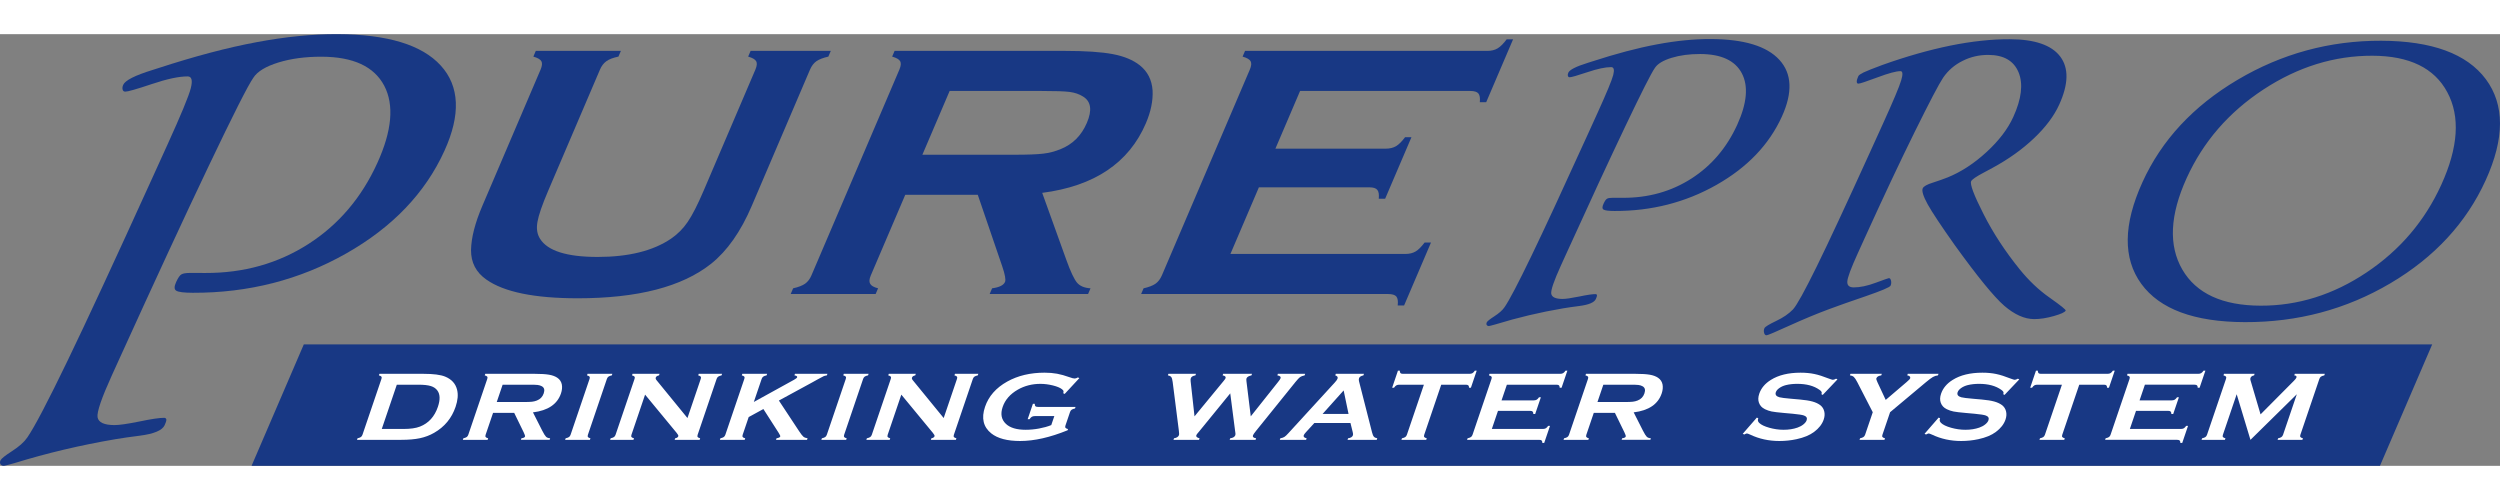 <?xml version="1.0" encoding="UTF-8"?>
<!DOCTYPE svg PUBLIC "-//W3C//DTD SVG 1.1//EN" "http://www.w3.org/Graphics/SVG/1.1/DTD/svg11.dtd">
<!-- Creator: CorelDRAW -->
<svg xmlns="http://www.w3.org/2000/svg" xml:space="preserve" width="260px" height="52px" style="shape-rendering:geometricPrecision; text-rendering:geometricPrecision; image-rendering:optimizeQuality; fill-rule:evenodd; clip-rule:evenodd"
viewBox="0 0 136737 23609.6"
 xmlns:xlink="http://www.w3.org/1999/xlink">
 <rect x="0" y="0" width="136737" height="23609.6" fill="#808080" stroke="none"/>
 <defs>
  <style type="text/css">
   <![CDATA[
    .fil0 {fill:#183884}
    .fil1 {fill:white}
   ]]>
  </style>
 </defs>
 <g id="圖層_x0020_1">
  <g id="_309569376">
   <path id="_309570168" class="fil0" d="M87283.6 14487.1c-85.488,187.985 -386.976,313.494 -902.573,380.417 -348.178,43.355 -643.218,86.933 -882.896,127.287 -1263.09,214.888 -2491.61,505.259 -3677.77,871.001 -231.785,64.255 -357.961,98.05 -380.862,98.05 -61.031,-0.222 -101.274,-20.788 -124.619,-62.032 -24.902,-37.686 -22.234,-85.599 2.557,-140.183 26.458,-58.03 165.307,-170.532 419.326,-334.06 253.685,-163.306 438.891,-326.834 553.172,-494.253 253.908,-365.076 741.157,-1294.11 1458.64,-2779.76 718.924,-1489.21 1731.89,-3675.44 3042.34,-6558.36l587.078 -1291.22c496.81,-1093.23 783.846,-1783.14 857.105,-2070.28 73.149,-287.036 35.351,-430.887 -113.391,-431.443 -312.827,-1.001 -743.936,90.046 -1298.66,276.475 -554.617,186.429 -878.783,277.809 -966.495,277.587 -53.472,-0.222 -88.379,-24.346 -99.495,-75.594 -14.785,-51.471 -7.448,-109.501 22.011,-174.311 73.037,-160.638 426.107,-340.73 1061.65,-537.275 103.386,-33.906 179.092,-57.585 223.448,-71.147 1322.68,-430.22 2508.73,-744.715 3560.27,-939.926 1052.76,-198.546 2032.6,-294.595 2940.51,-291.705 1819.82,5.67 3071.91,385.753 3760.48,1140.47 686.24,751.274 730.707,1787.8 134.402,3099.48 -698.802,1537.23 -1891.3,2782.09 -3578.94,3738.14 -1687.64,955.823 -3546.93,1432.4 -5572.85,1426.17 -320.497,-1.001 -519.377,-25.68 -596.972,-73.704 -82.709,-44.912 -84.265,-150.855 -8.115,-318.163 69.814,-153.745 136.403,-249.461 195.989,-279.921 57.474,-34.017 168.308,-50.804 324.722,-50.359l545.613 1.668c1392.49,4.447 2641.13,-347.4 3741.03,-1052.09 1099.56,-704.694 1935.99,-1687.31 2508.95,-2947.84 534.162,-1175.05 616.316,-2111.97 250.239,-2810.99 -369.967,-698.913 -1127.35,-1050.2 -2275.5,-1053.87 -587.523,-1.668 -1112.35,68.48 -1574.25,210.663 -458.346,142.184 -763.28,326.056 -909.243,554.84 -192.988,273.029 -729.373,1335.24 -1612.94,3186.52 -883.563,1851.17 -1960.23,4177.47 -3233.54,6978.35l-301.265 662.784c-372.635,819.753 -545.279,1325.46 -517.598,1517.11 32.683,188.319 237.233,284.701 614.87,285.813 171.755,0.556 474.354,-42.911 907.576,-130.511 431.11,-91.047 733.598,-134.513 905.13,-133.957 50.47,6.892 73.816,30.905 74.371,71.926 2.001,37.686 -21.567,106.054 -63.477,198.213zm16121.7 -733.042c-40.243,88.601 -502.591,282.256 -1386.38,587.412 -777.287,264.358 -1432.29,494.92 -1970.23,695.134 -694.133,257.799 -1425.17,563.288 -2190.12,909.799 -766.615,350.068 -1177.6,523.268 -1238.75,523.046 -64.811,-0.222 -113.28,-44.801 -132.401,-137.293 -24.568,-89.046 -16.23,-174.423 19.454,-253.018 34.129,-75.15 245.793,-204.438 636.326,-391.311 389.199,-183.65 700.692,-398.093 927.586,-636.882 205.55,-225.226 634.325,-1000.29 1284.88,-2322.19 648.888,-1318.34 1625.28,-3415.53 2928.17,-6281.44l709.586 -1561.02c559.064,-1229.74 888.01,-2012.14 989.84,-2353.87 104.053,-338.395 90.157,-509.483 -35.685,-509.817 -229.006,-0.778 -650.333,110.835 -1263.2,341.508 -611.535,227.339 -958.046,342.62 -1038.09,342.286 -61.031,-0.111 -89.824,-37.797 -91.491,-109.612 -0.334,-75.261 29.571,-174.423 87.045,-300.932 24.791,-54.584 119.172,-119.283 282.367,-200.881 161.638,-78.151 502.146,-213.887 1021.75,-407.32 1318.45,-471.352 2563.42,-823.199 3730.47,-1062.54 1165.49,-235.787 2249.93,-352.18 3245.66,-348.956 1365.7,4.113 2285.06,318.385 2760.08,945.706 474.91,627.655 459.013,1503.21 -53.472,2630.57 -282.589,621.652 -739.823,1232.52 -1378.71,1839.39 -638.883,606.866 -1391.49,1145.03 -2263.6,1617.83 -109.612,64.7 -266.803,149.632 -460.569,248.238 -430.554,224.448 -669.12,387.865 -714.143,486.916 -72.926,160.527 151.189,759.945 675.679,1791.14 523.046,1034.64 1182.05,2039.04 1974.12,3019.77 500.923,620.762 1050.87,1142.47 1651.07,1561.58 598.751,422.661 890.011,656.114 869.667,700.581 -40.354,88.823 -253.241,187.429 -644.108,298.931 -390.756,111.724 -752.83,168.864 -1080.89,167.864 -526.492,-1.668 -1072.44,-246.348 -1635.62,-730.374 -561.621,-487.472 -1463.86,-1595.26 -2710.94,-3323.15 -739.601,-1045.65 -1232.08,-1786.14 -1478.09,-2228.14 -242.235,-442.004 -331.392,-733.042 -267.804,-873.003 48.136,-105.832 233.564,-211.442 553.283,-309.603 308.38,-98.272 578.518,-196.545 814.973,-288.148 731.708,-298.708 1437.29,-758.388 2118.2,-1382.37 675.568,-620.318 1166.04,-1261.98 1467.2,-1924.65 451.898,-993.953 546.836,-1807.81 287.036,-2438.14 -262.134,-633.547 -813.639,-950.042 -1656.74,-952.599 -499.811,-1.556 -969.163,106.388 -1405.83,327.39 -438.891,217.556 -792.406,524.38 -1062.54,917.025 -224.559,334.393 -740.49,1317.9 -1550.79,2957.29 -808.525,1636.06 -1710.21,3552.37 -2708.61,5748.72l-400.65 881.451c-378.972,833.427 -574.516,1356.14 -581.631,1564.69 -12.229,212.109 107.499,318.496 351.624,319.275 343.398,1.112 744.603,-83.154 1199.95,-252.796 459.124,-169.754 700.247,-254.464 723.148,-254.352 57.14,0.222 96.383,48.247 117.838,144.074 19.788,99.162 9.894,188.207 -25.902,266.803zm20241.7 1095.89c2040.93,6.337 3974.7,-599.751 5798.86,-1822.16 1822.38,-1219.07 3183.96,-2819 4084.65,-4800.35 928.587,-2042.6 1036.42,-3725.35 324.944,-5051.25 -707.584,-1326.12 -2075.17,-1990.57 -4093.32,-1996.8 -2086.74,-6.559 -4078.64,609.868 -5967.61,1849.06 -1894.41,1242.64 -3292.8,2856.35 -4196.59,4844.48 -919.137,2022.04 -996.288,3687.78 -236.677,5000.23 763.391,1312.56 2191.23,1970.23 4285.75,1976.79zm12308.7 -6864.74c-1060.54,2333.19 -2798.99,4215.94 -5216.11,5641.78 -2416.79,1425.73 -5068.59,2132.43 -7960.52,2123.42 -2765.86,-8.671 -4651.83,-708.918 -5663.46,-2097.41 -1007.74,-1388.6 -986.394,-3242.55 64.811,-5555.07 1043.65,-2295.62 2774.2,-4161.13 5195.88,-5597.31 2421.68,-1435.96 5042.25,-2149.54 7857.69,-2140.87 2777.42,8.671 4686.4,709.03 5726.93,2101.08 1035.09,1395.49 1035.2,3235.88 -5.225,5524.38z"/>
   <path id="_309570384" class="fil0" d="M9003.61 21388.7c-128.51,282.589 -582.187,471.464 -1357.47,572.071 -523.824,65.144 -967.495,130.734 -1328.24,191.32 -1899.53,323.388 -3747.36,760.056 -5531.5,1310.12 -348.623,96.716 -538.276,147.52 -572.738,147.409 -91.714,-0.222 -152.411,-31.349 -187.54,-93.159 -37.352,-56.696 -33.462,-128.733 4.002,-210.886 39.687,-87.378 248.683,-256.465 630.545,-502.257 381.862,-245.793 660.338,-491.919 832.093,-743.492 381.862,-549.281 1114.68,-1946.33 2193.79,-4181.03 1081.44,-2239.81 2604.89,-5527.83 4576.01,-9863.94l882.896 -1941.99c747.383,-1644.18 1178.83,-2682.04 1288.99,-3113.93 110.056,-431.665 53.249,-647.998 -170.532,-648.665 -470.463,-1.556 -1118.8,135.403 -1953,415.768 -834.205,280.255 -1321.9,417.658 -1453.97,417.214 -80.263,-0.222 -132.735,-36.241 -149.41,-113.614 -22.345,-77.151 -11.339,-164.64 33.017,-262.245 109.834,-241.457 640.884,-512.485 1597.04,-807.858 155.191,-50.915 269.027,-86.711 335.839,-107.055 1989.35,-647.22 3773.04,-1120.02 5354.52,-1413.61 1583.7,-298.597 3057.23,-443.227 4422.93,-438.891 2737.07,8.449 4620.37,580.186 5655.9,1715.43 1031.97,1129.91 1098.9,2688.93 202.103,4661.72 -1050.98,2311.96 -2844.46,4184.36 -5382.76,5622.21 -2538.41,1437.74 -5335.06,2154.55 -8381.96,2144.99 -482.025,-1.445 -781.178,-38.464 -897.682,-110.835 -124.619,-67.257 -126.843,-226.783 -12.34,-478.467 105.054,-231.118 204.883,-374.97 294.818,-420.993 86.489,-51.137 253.018,-76.372 488.25,-75.705l820.531 2.557c2094.52,6.559 3972.7,-522.601 5626.77,-1582.59 1653.96,-1059.76 2911.94,-2537.63 3773.71,-4433.27 803.411,-1767.35 926.919,-3176.74 376.304,-4228.05 -556.507,-1051.2 -1695.42,-1579.59 -3422.53,-1584.92 -883.563,-2.779 -1672.86,102.83 -2367.77,316.718 -689.131,213.998 -1148.03,490.362 -1367.48,834.316 -290.26,410.766 -1096.89,2008.36 -2425.91,4792.79 -1329.01,2784.31 -2948.18,6282.99 -4863.27,10495.8l-453.121 996.621c-560.509,1233.08 -820.087,1993.69 -778.843,2282.06 49.47,283.034 357.072,427.997 925.14,429.776 258.243,0.889 713.143,-64.589 1364.92,-196.434 648.443,-136.737 1103.34,-202.326 1361.59,-201.548 75.594,10.561 110.946,46.691 111.613,108.389 3.002,56.584 -32.239,159.415 -95.271,298.153z"/>
   <path id="_309570240" class="fil0" d="M44302.9 1938.55l-3185.19 7452.37c-601.197,1406.61 -1343.35,2464.15 -2223.47,3165.84 -1587.92,1260.42 -4017.95,1888.86 -7295.62,1888.86 -2366.21,0 -4035.29,-342.398 -4997.67,-1024.19 -567.513,-395.758 -843.321,-934.478 -838.318,-1616.16 13.229,-675.123 219.557,-1479.98 618.872,-2414.35l3185.08 -7452.37c86.711,-202.882 99.94,-355.849 43.689,-458.902 -60.142,-103.164 -203.215,-186.206 -438.891,-252.685l133.513 -312.604 4654.27 0 -133.624 312.604c-286.035,59.808 -502.479,139.627 -657.225,249.35 -149.632,106.388 -267.137,259.355 -353.737,462.237l-2834.12 6630.95c-328.279,768.171 -521.6,1333.57 -584.966,1699.31 -64.7,369.078 -16.898,675.123 142.073,921.138 412.878,661.894 1461.19,994.398 3150.17,994.398 1692.87,0 3029.22,-332.504 4007.83,-994.398 361.852,-246.015 667.453,-552.06 918.248,-921.138 249.239,-365.743 539.276,-931.143 867.555,-1699.31l2834.12 -6630.95c86.6,-202.882 99.94,-355.849 43.578,-458.902 -60.142,-103.164 -203.104,-186.206 -438.891,-252.685l133.735 -312.604 4386.13 0 -133.624 312.604c-288.815,66.478 -506.593,149.521 -654.78,252.685 -144.63,103.053 -262.023,256.02 -348.734,458.902zm5210 6847.06l-1886.08 4413.04c-83.821,196.1 -95.716,345.844 -33.239,452.232 57.252,109.723 201.659,189.541 432.777,249.35l-133.624 312.604 -4646.6 0 133.513 -312.604c292.594,-66.478 506.593,-149.521 654.891,-252.685 144.63,-103.053 260.578,-252.796 344.399,-448.896l4812.57 -11260.1c86.711,-202.882 100.051,-355.849 43.578,-458.902 -60.031,-103.164 -203.215,-186.206 -438.891,-252.685l133.624 -312.604 9308.32 0c1134.69,0 2009.47,59.808 2621.9,176.201 616.204,116.393 1109.9,319.163 1479.65,611.869 427.997,339.174 659.56,798.075 700.247,1373.37 29.126,558.73 -92.825,1157.37 -364.298,1792.47 -928.142,2171.56 -2817.78,3441.87 -5672.9,3810.95l1321.57 3671.32c230.34,645.108 429.776,1057.54 584.744,1243.75 159.748,182.983 402.206,286.035 735.932,305.934l-133.513 312.604 -5383.31 0 133.513 -312.604c394.869,-53.138 630.545,-169.531 707.362,-349.068 51.137,-119.728 0.889,-402.539 -151.077,-848.101l-1339.24 -3917.45 -3965.81 0zm936.591 -2191.46l5015.12 0c740.268,0 1273.43,-19.899 1595.59,-59.808 320.72,-36.574 635.103,-119.728 940.704,-242.791 668.12,-266.025 1147.92,-744.937 1446.52,-1443.29 297.041,-694.911 226.449,-1173.82 -214.221,-1439.85 -204.994,-129.733 -448.452,-212.887 -726.817,-249.35 -278.254,-36.685 -795.63,-53.249 -1551.02,-53.249l-5014.9 0 -1490.99 3488.34zm18405.4 1782.47l-1557.8 3644.75 9568.9 0c219.446,0 406.764,-46.579 560.509,-136.292 155.079,-93.159 317.829,-256.131 491.585,-488.917l349.735 0 -1471.09 3441.87 -349.735 0c26.68,-236.121 1.779,-395.758 -73.704,-488.917 -77.039,-89.713 -224.448,-136.292 -444.116,-136.292l-13515.8 0 133.513 -312.604c292.594,-66.478 506.593,-149.521 654.891,-252.685 144.63,-103.053 262.023,-256.02 348.734,-459.013l4808.24 -11250c86.711,-202.882 100.051,-355.849 43.578,-458.902 -60.142,-103.164 -203.215,-186.206 -438.891,-252.685l133.624 -312.604 13255.6 0c219.446,0 406.875,-46.579 561.954,-139.738 156.525,-96.494 319.275,-259.355 493.141,-492.141l349.623 0 -1469.64 3438.54 -349.623 0c23.679,-229.451 -2.557,-385.753 -78.04,-478.912 -77.151,-89.713 -224.559,-136.292 -444.116,-136.292l-9308.32 0 -1348.8 3155.84 6038.2 0c219.557,0 406.764,-46.468 560.509,-136.292 155.079,-93.159 317.718,-256.02 491.696,-488.806l349.735 0 -1438.4 3365.28 -349.623 0c23.679,-229.451 -1.223,-389.088 -76.706,-482.247 -74.26,-96.383 -221.669,-142.962 -441.226,-142.962l-6038.09 0z"/>
   <polygon id="_309570600" class="fil0" points="13759.2,23609.6 130171,23609.6 133028,16968.1 16616.5,16968.1 "/>
   <path id="_309570288" class="fil1" d="M19825.1 21909.9l1037.75 -3054.23c18.676,-55.139 17.787,-96.605 -2.112,-124.619 -20.9,-28.014 -65.256,-50.581 -136.292,-68.591l28.904 -84.932 2420.46 0c531.05,0 921.027,50.581 1170.49,150.855 357.516,146.186 576.073,388.088 657.114,724.927 65.367,264.469 37.575,573.294 -82.931,928.142 -211.442,621.985 -603.087,1096.89 -1174.05,1422.73 -239.234,138.182 -498.255,235.676 -777.954,295.262 -278.476,58.697 -618.761,88.49 -1019.41,88.49l-2420.57 0 28.904 -84.821c83.154,-18.12 142.962,-40.688 182.983,-68.702 38.798,-27.903 68.035,-69.48 86.711,-124.508zm1055.87 -317.051l1188.83 0c380.083,0 679.459,-43.244 900.016,-129.955 472.353,-184.984 798.742,-545.279 980.947,-1081.44 131.956,-388.31 122.285,-685.351 -28.348,-891.234 -83.821,-114.503 -203.549,-196.767 -360.963,-244.57 -158.303,-48.803 -380.195,-73.149 -669.12,-73.149l-1189.05 0 -822.31 2420.35zm6086.23 -878.339l-406.986 1198.06c-18.12,53.249 -16.675,93.937 4.891,122.841 20.455,29.682 65.144,51.471 134.624,67.701l-28.793 84.821 -1356.47 0 28.793 -84.821c83.376,-18.12 143.073,-40.688 182.983,-68.702 38.909,-27.903 67.812,-68.591 85.933,-121.84l1038.64 -3056.9c18.787,-55.139 17.787,-96.605 -2.112,-124.619 -20.9,-28.014 -65.256,-50.581 -136.292,-68.591l28.793 -84.932 2716.95 0c331.281,0 588.635,16.23 771.061,47.913 183.538,31.572 334.393,86.6 451.787,166.085 136.07,92.047 218.556,216.666 249.016,372.858 26.68,151.633 10.561,314.272 -47.913,486.582 -200.325,589.524 -710.697,934.478 -1532.12,1034.64l505.148 996.733c88.156,175.201 159.748,287.036 211.108,337.617 52.583,49.692 126.62,77.706 224.782,83.154l-28.793 84.821 -1571.47 0 28.904 -84.821c113.503,-14.563 178.536,-46.135 195.1,-94.938 11.117,-32.461 -12.896,-109.167 -71.592,-230.118l-518.265 -1063.54 -1157.7 0zm202.215 -594.86l1463.75 0c216.111,0 371.19,-5.447 463.904,-16.342 92.269,-10.005 181.537,-32.572 266.692,-65.923 186.318,-72.148 310.937,-202.215 375.303,-391.756 64.144,-188.763 27.903,-318.719 -109.389,-390.978 -63.922,-35.24 -137.737,-57.807 -220.113,-67.701 -82.487,-9.894 -234.12,-14.452 -454.455,-14.452l-1463.86 0 -321.831 947.152zm4038.4 1790.25l1038.64 -3056.9c18.12,-53.361 16.898,-93.937 -3.002,-121.951 -20.9,-28.014 -65.256,-50.581 -136.292,-68.591l28.904 -84.932 1356.25 0 -28.793 84.932c-81.597,16.23 -142.184,37.797 -182.76,67.701 -39.131,28.904 -68.146,69.48 -86.155,122.841l-1038.75 3056.9c-18.676,55.028 -17.564,96.605 4.113,125.509 20.233,29.682 64.922,51.471 134.513,67.701l-28.904 84.821 -1356.25 0 28.793 -84.821c83.265,-18.12 143.073,-40.688 182.983,-68.702 38.798,-27.903 68.035,-69.48 86.711,-124.508zm4075.09 -2194.79l-745.715 2194.79c-18.676,55.028 -17.676,96.605 2.335,124.508 20.9,28.014 66.256,50.581 136.292,68.702l-28.904 84.821 -1276.99 0 28.904 -84.821c83.154,-18.12 142.962,-40.688 182.983,-68.702 38.798,-27.903 68.035,-69.48 86.6,-124.508l1038.75 -3056.9c18.12,-53.361 16.898,-93.937 -3.002,-121.951 -20.9,-28.014 -65.367,-50.581 -136.292,-68.591l28.793 -84.932 1476.87 0 -28.793 84.932c-97.717,18.899 -157.192,59.586 -178.425,121.84 -14.341,42.466 -0.556,88.49 41.577,139.961l1691.87 2071.06 727.928 -2142.32c18.12,-53.361 16.675,-93.937 -3.113,-121.951 -20.788,-28.014 -65.367,-50.581 -136.292,-68.591l28.904 -84.932 1277.1 0 -28.904 84.932c-82.153,18.009 -143.073,40.576 -183.094,68.591 -38.687,28.014 -67.701,68.591 -85.822,121.951l-1038.75 3056.9c-18.565,55.028 -17.564,96.605 2.223,124.508 20.9,28.014 66.478,50.581 136.403,68.702l-28.793 84.821 -1368.26 0 28.793 -84.821c94.493,-16.23 151.856,-54.25 172.088,-113.836 12.006,-35.24 -19.121,-96.605 -93.381,-185.095l-1723.88 -2089.07zm6470.53 788.181l-803.967 438.78 -328.835 967.829c-18.676,55.028 -17.564,96.605 4.002,125.509 20.455,29.682 65.144,51.471 134.513,67.701l-28.681 84.821 -1356.47 0 28.793 -84.821c83.265,-18.12 143.073,-40.688 182.983,-68.702 38.909,-27.903 68.035,-69.48 86.822,-124.508l1038.64 -3056.9c18.232,-53.361 16.898,-93.937 -3.002,-121.951 -20.9,-28.014 -65.256,-50.581 -136.403,-68.591l28.904 -84.932 1356.47 0 -28.904 84.932c-81.597,16.23 -142.184,37.797 -182.76,67.701 -39.02,28.904 -68.035,69.48 -86.155,122.841l-429.442 1263.87 2199.79 -1213.4c101.719,-56.807 158.414,-101.941 169.754,-135.403 17.231,-50.581 -32.461,-86.711 -148.743,-105.61l28.793 -84.932 1775.46 0 -28.793 84.932c-78.151,12.673 -136.07,26.236 -172.977,42.466 -37.797,15.341 -150.633,75.705 -337.951,179.536l-302.822 168.864 -1811.82 985.949 1105.45 1674.64c102.497,155.302 180.315,255.464 233.453,300.598 54.139,45.134 129.844,74.927 229.451,88.601l-28.793 84.821 -1696.31 0 28.793 -84.821c119.394,-19.01 187.54,-53.361 203.437,-100.274 8.671,-25.235 -20.233,-90.268 -86.489,-195.878l-836.206 -1303.67zm3469.33 1406.61l1038.64 -3056.9c18.12,-53.361 16.786,-93.937 -3.002,-121.951 -20.9,-28.014 -65.367,-50.581 -136.292,-68.591l28.904 -84.932 1356.36 0 -28.904 84.932c-81.597,16.23 -142.184,37.797 -182.76,67.701 -39.02,28.904 -68.035,69.48 -86.266,122.841l-1038.64 3056.9c-18.676,55.028 -17.564,96.605 4.002,125.509 20.455,29.682 65.033,51.471 134.624,67.701l-28.904 84.821 -1356.25 0 28.681 -84.821c83.376,-18.12 143.073,-40.688 182.983,-68.702 38.798,-27.903 68.035,-69.48 86.822,-124.508zm4075.2 -2194.79l-745.826 2194.79c-18.787,55.028 -17.676,96.605 2.335,124.508 20.9,28.014 66.256,50.581 136.292,68.702l-28.904 84.821 -1276.99 0 28.793 -84.821c83.265,-18.12 142.962,-40.688 182.983,-68.702 38.798,-27.903 68.035,-69.48 86.711,-124.508l1038.75 -3056.9c18.12,-53.361 16.786,-93.937 -3.002,-121.951 -21.011,-28.014 -65.367,-50.581 -136.292,-68.591l28.793 -84.932 1476.98 0 -28.904 84.932c-97.717,18.899 -157.192,59.586 -178.314,121.84 -14.452,42.466 -0.778,88.49 41.466,139.961l1691.87 2071.06 727.928 -2142.32c18.12,-53.361 16.675,-93.937 -3.113,-121.951 -20.788,-28.014 -65.367,-50.581 -136.292,-68.591l28.904 -84.932 1277.1 0 -28.904 84.932c-82.264,18.009 -143.073,40.576 -183.094,68.591 -38.687,28.014 -67.701,68.591 -85.822,121.951l-1038.75 3056.9c-18.676,55.028 -17.564,96.605 2.223,124.508 20.9,28.014 66.478,50.581 136.403,68.702l-28.793 84.821 -1368.37 0 28.793 -84.821c94.604,-16.23 151.967,-54.25 172.199,-113.836 12.006,-35.24 -19.232,-96.605 -93.381,-185.095l-1723.77 -2089.07zm8368.73 1174.49l-1069.66 0c-66.145,0 -119.394,12.673 -160.193,37.13 -42.244,25.235 -84.154,68.591 -126.509,132.623l-102.163 0 286.146 -842.209 102.275 0c-0.445,64.922 10.339,110.056 36.018,133.513 24.235,24.457 69.147,36.13 135.291,36.13l2059.05 0 -28.904 84.932c-82.153,18.009 -143.073,40.576 -184.094,68.591 -39.909,28.014 -69.258,69.48 -87.934,124.619l-251.573 740.157c-18.676,55.139 -17.676,96.605 2.335,124.731 19.566,28.014 66.256,50.581 138.404,68.48l-22.345 66.034c-958.157,390.867 -1824.04,586.856 -2597.33,586.856 -702.471,0 -1227.74,-138.182 -1576.7,-415.324 -438.336,-349.512 -552.727,-834.316 -341.953,-1454.41 196.434,-577.851 600.307,-1038.31 1212.95,-1380.37 581.298,-324.166 1262.09,-486.694 2042.82,-486.694 247.682,0 474.687,19.01 682.238,56.807 206.439,38.02 434.556,102.052 683.128,191.543 128.177,47.802 223.337,71.259 284.257,71.259 44.356,0 103.386,-19.899 176.868,-60.475l75.483 39.687 -802.077 864.887 -78.818 -39.798c17.564,-57.696 22.122,-100.162 13.451,-125.509 -7.782,-25.124 -36.13,-56.807 -82.153,-93.826 -101.719,-81.264 -268.36,-149.854 -498.477,-207.551 -231.563,-56.918 -458.457,-85.822 -681.015,-85.822 -452.899,0 -865.665,105.61 -1235.97,316.94 -419.437,240.123 -695.134,556.062 -828.869,949.708 -129.177,380.083 -69.591,687.908 179.536,922.583 227.783,214.999 587.634,322.387 1079.66,322.387 238.9,0 483.359,-22.567 732.375,-68.591 248.016,-46.024 471.241,-108.389 667.564,-187.763l166.863 -491.252z"/>
   <path id="_309570432" class="fil1" d="M67287.8 19645.6l-1700.87 2084.51c-92.269,105.721 -144.407,172.533 -154.079,201.325 -27.459,80.374 32.35,138.182 177.202,171.643l-28.793 84.821 -1397.49 0 28.793 -84.821c149.854,-22.567 241.012,-83.154 273.807,-179.759 8.893,-26.125 6.337,-104.72 -9.005,-235.565l-338.395 -2663.36c-17.12,-131.734 -42.022,-221.224 -76.039,-268.026 -34.017,-47.024 -96.383,-77.706 -186.54,-93.937l28.904 -84.932 1507.33 0 -28.904 84.932c-141.739,24.346 -225.782,76.706 -252.685,156.191 -13.896,40.688 -17.231,98.384 -8.226,174.2l210.886 1910.42 1581.25 -1921.21c68.146,-82.264 107.499,-137.293 116.393,-163.417 27.57,-81.264 -26.347,-133.624 -159.86,-156.191l28.904 -84.932 1577.92 0 -28.904 84.932c-155.191,31.572 -246.46,89.268 -274.363,171.532 -9.783,28.904 -10.339,81.264 0.334,158.859l234.787 1910.42 1492.99 -1878.85c76.261,-92.936 122.396,-162.528 138.182,-208.551 26.347,-77.595 -33.239,-129.066 -176.979,-153.412l28.793 -84.932 1492.1 0 -28.904 84.932c-114.614,24.346 -198.101,55.917 -251.462,94.715 -53.361,38.909 -136.959,128.288 -250.462,267.248l-2148.32 2663.36c-103.053,127.176 -160.749,211.219 -175.312,253.685 -29.348,86.6 27.125,140.739 170.976,161.638l-28.904 84.821 -1415.95 0 28.904 -84.821c155.079,-19.01 249.239,-78.707 282.589,-176.979 11.45,-33.462 5.892,-112.836 -16.675,-238.344l-263.913 -2042.16zm6574.92 1621.39l-1974.23 0 -464.794 508.26c-65.256,70.481 -103.497,125.509 -117.282,166.196 -26.347,77.595 25.791,131.734 159.081,161.638l-28.793 84.821 -1437.85 0 28.793 -84.821c89.713,-14.563 163.083,-38.909 219.557,-74.038 56.362,-35.24 130.845,-103.831 222.225,-206.773l2539.86 -2773.53c81.041,-88.379 129.955,-158.859 148.076,-212.109 27.681,-81.264 -13.562,-138.96 -125.398,-174.2l28.793 -84.932 1539.9 0 -28.904 84.932c-134.958,29.793 -215.666,82.153 -240.79,156.191 -17.231,50.581 -16.564,109.167 1.445,174.2l709.697 2782.42c29.126,118.394 63.81,198.657 102.386,242.013 38.353,43.355 99.495,71.259 183.65,85.822l-28.793 84.821 -1596.37 0 28.793 -84.821c146.519,-19.01 234.787,-74.038 265.358,-164.306 12.673,-37.13 10.561,-91.269 -8.56,-163.528l-125.842 -508.26zm-104.387 -494.698l-267.693 -1286.55 -1152.81 1286.55 1420.51 0zm5069.6 -1599.82l-930.032 2737.4c-18.787,55.028 -17.676,96.605 2.335,124.508 20.677,28.014 66.256,50.581 136.181,68.702l-28.793 84.821 -1356.47 0 28.904 -84.821c83.265,-18.12 142.962,-40.688 182.983,-68.702 38.798,-27.903 68.146,-69.48 86.933,-124.508l930.032 -2737.4 -1348.69 0c-64.144,0 -116.949,11.673 -158.859,36.13 -41.688,23.456 -83.932,67.701 -127.065,130.956l-102.163 0 317.162 -933.589 102.163 0c0.778,65.033 13.674,110.168 39.02,134.624 24.346,24.235 67.701,36.908 131.845,36.908l3642.2 0c66.256,0 120.506,-12.673 162.416,-36.908 41.91,-24.457 84.488,-69.591 128.288,-134.624l102.052 0 -317.162 933.589 -102.052 0c-0.334,-63.255 -12.451,-107.499 -38.131,-130.956 -25.346,-24.457 -71.37,-36.13 -137.515,-36.13l-1345.58 0zm3103.92 1431.07l-336.172 989.284 2792.99 0c64.255,0 117.171,-12.451 159.193,-36.908 42.244,-25.346 84.488,-69.591 127.621,-132.735l101.941 0 -317.496 934.478 -101.941 0c0.111,-64.144 -12.34,-107.499 -37.352,-132.846 -25.569,-24.346 -70.036,-36.908 -134.18,-36.908l-3945.02 0 28.793 -84.821c83.265,-18.12 142.962,-40.688 182.871,-68.702 38.909,-27.903 68.035,-69.48 86.822,-124.508l1037.86 -3054.23c18.676,-55.139 17.564,-96.605 -2.223,-124.619 -20.788,-28.014 -65.367,-50.581 -136.292,-68.591l28.904 -84.932 3869.09 0c64.144,0 117.282,-12.673 159.415,-37.797 42.577,-26.347 84.821,-70.481 128.066,-133.735l102.052 0 -317.274 933.589 -102.052 0c-0.556,-62.365 -13.229,-104.831 -38.353,-130.067 -25.346,-24.346 -69.925,-37.019 -134.069,-37.019l-2716.84 0 -291.26 856.883 1762.46 0c64.033,0 117.171,-12.673 159.193,-37.13 42.244,-25.235 84.488,-69.591 127.621,-132.735l102.163 0 -310.381 913.69 -102.275 0c-0.445,-62.254 -12.896,-105.721 -37.908,-130.845 -24.902,-26.236 -69.369,-38.798 -133.513,-38.798l-1762.46 0zm5238.9 110.946l-407.097 1198.06c-18.12,53.249 -16.675,93.937 5.003,122.841 20.233,29.682 65.033,51.471 134.513,67.701l-28.904 84.821 -1356.36 0 28.904 -84.821c83.154,-18.12 142.962,-40.688 182.983,-68.702 38.798,-27.903 67.701,-68.591 85.822,-121.84l1038.64 -3056.9c18.787,-55.139 17.787,-96.605 -2.112,-124.619 -20.9,-28.014 -65.256,-50.581 -136.292,-68.591l28.904 -84.932 2716.84 0c331.392,0 588.746,16.23 771.061,47.913 183.65,31.572 334.393,86.6 451.787,166.085 136.07,92.047 218.556,216.666 249.016,372.858 26.68,151.633 10.672,314.272 -47.913,486.582 -200.325,589.524 -710.697,934.478 -1532.01,1034.64l505.148 996.733c88.156,175.201 159.748,287.036 210.997,337.617 52.694,49.692 126.732,77.706 224.782,83.154l-28.793 84.821 -1571.36 0 28.793 -84.821c113.503,-14.563 178.647,-46.135 195.211,-94.938 11.006,-32.461 -12.896,-109.167 -71.814,-230.118l-518.154 -1063.54 -1157.59 0zm202.215 -594.86l1463.75 0c216.111,0 371.19,-5.447 463.793,-16.342 92.381,-10.005 181.537,-32.572 266.692,-65.923 186.429,-72.148 310.937,-202.215 375.414,-391.756 64.033,-188.763 27.903,-318.719 -109.389,-390.978 -64.033,-35.24 -137.848,-57.807 -220.224,-67.701 -82.376,-9.894 -234.009,-14.452 -454.566,-14.452l-1463.75 0 -321.72 947.152z"/>
   <path id="_309569400" class="fil1" d="M100500 18881.9l-806.635 849.435 -74.705 -42.355c8.338,-18.12 14.007,-31.683 17.787,-42.466 20.233,-59.697 -19.677,-124.619 -119.061,-193.21 -303.6,-218.556 -709.586,-327.723 -1218.96,-327.723 -224.671,0 -429.998,22.567 -618.317,68.702 -136.848,35.018 -255.909,88.379 -356.961,158.859 -101.052,70.369 -166.196,147.075 -194.433,230.118 -46.024,135.403 21.455,227.561 201.103,277.142 93.826,24.457 303.044,51.471 628.989,79.485l485.026 42.466c287.592,26.125 515.375,62.254 683.239,108.389 167.975,46.024 309.047,110.056 421.883,193.099 115.504,85.822 190.653,199.547 226.227,341.286 35.685,140.85 26.791,291.594 -27.459,451.342 -86.489,254.686 -261.912,480.357 -525.491,677.124 -239.345,180.537 -561.399,313.271 -966.495,399.983 -302.377,65.033 -613.203,97.606 -933.367,97.606 -574.628,0 -1102.45,-114.725 -1584.81,-344.065 -102.83,-46.024 -165.752,-68.591 -189.541,-68.591 -27.125,0 -77.039,19.01 -150.077,57.807l-78.818 -39.798 771.284 -885.564 79.819 36.908c-5.336,15.452 -9.227,27.125 -11.673,34.351 -27.125,79.374 -6.337,152.523 62.254,219.446 103.164,101.941 285.813,190.431 549.726,264.469 262.579,74.038 523.601,111.057 782.067,111.057 282.367,0 536.942,-39.687 762.613,-119.172 125.842,-44.245 233.453,-101.941 323.61,-175.979 91.158,-73.26 149.632,-149.076 176.535,-228.45 40.799,-120.061 -7.448,-204.994 -145.185,-256.465 -95.716,-35.24 -302.822,-67.701 -621.763,-97.494l-475.243 -42.355c-319.608,-28.125 -542.833,-55.139 -669.899,-80.374 -126.954,-26.236 -248.905,-66.923 -365.298,-123.73 -165.529,-78.596 -277.031,-197.768 -332.726,-356.627 -51.471,-142.629 -45.69,-306.935 17.231,-492.03 103.72,-305.156 315.384,-556.952 636.103,-756.498 419.437,-262.801 960.158,-393.646 1622.61,-393.646 276.808,0 528.493,23.456 751.496,70.481 224.337,46.024 493.475,132.623 810.526,257.243 108.945,40.576 176.868,61.365 205.105,61.365 44.467,0 102.608,-20.788 176.201,-61.365l75.483 39.798zm2877.81 1795.7l-418.659 1232.3c-18.787,55.028 -17.676,96.605 3.224,124.508 22.011,28.014 67.59,50.581 137.404,68.702l-28.904 84.821 -1363.81 0 28.793 -84.821c82.153,-18.12 144.074,-40.688 185.095,-68.702 40.91,-27.903 71.481,-69.48 90.268,-124.508l418.659 -1232.3 -844.988 -1642.29c-72.704,-140.85 -136.07,-235.676 -187.985,-284.368 -51.804,-48.803 -124.508,-77.706 -216.444,-88.49l28.904 -84.932 1715.66 0 -28.793 84.932c-148.632,18.899 -239.122,74.038 -269.805,164.306 -10.672,31.572 9.116,101.052 59.586,208.551l452.565 968.718 1135.03 -968.718c122.062,-103.831 189.541,-174.311 202.103,-211.219 13.896,-40.688 6.225,-75.928 -22.011,-104.831 -28.125,-28.904 -73.816,-47.802 -136.959,-56.807l28.793 -84.932 1679.86 0 -28.793 84.932c-99.273,10.783 -191.543,39.687 -276.586,88.49 -85.043,48.692 -212.776,143.518 -381.084,284.368l-1961.12 1642.29zm7066.06 -1795.7l-806.635 849.435 -74.705 -42.355c8.338,-18.12 14.007,-31.683 17.787,-42.466 20.121,-59.697 -19.677,-124.619 -119.061,-193.21 -303.6,-218.556 -709.474,-327.723 -1218.96,-327.723 -224.671,0 -429.998,22.567 -618.317,68.702 -136.848,35.018 -255.909,88.379 -356.961,158.859 -101.052,70.369 -166.196,147.075 -194.433,230.118 -46.024,135.403 21.455,227.561 201.214,277.142 93.715,24.457 302.822,51.471 628.878,79.485l485.137 42.466c287.481,26.125 515.264,62.254 683.128,108.389 167.975,46.024 309.047,110.056 421.883,193.099 115.392,85.822 190.764,199.547 226.227,341.286 35.685,140.85 26.903,291.594 -27.459,451.342 -86.489,254.686 -261.912,480.357 -525.38,677.124 -239.456,180.537 -561.51,313.271 -966.606,399.983 -302.377,65.033 -613.092,97.606 -933.367,97.606 -574.628,0 -1102.45,-114.725 -1584.81,-344.065 -102.83,-46.024 -165.752,-68.591 -189.653,-68.591 -27.125,0 -76.928,19.01 -149.854,57.807l-78.929 -39.798 771.284 -885.564 79.819 36.908c-5.225,15.452 -9.338,27.125 -11.673,34.351 -27.014,79.374 -6.337,152.523 62.254,219.446 103.164,101.941 285.924,190.431 549.615,264.469 262.69,74.038 523.713,111.057 782.067,111.057 282.478,0 537.053,-39.687 762.724,-119.172 125.842,-44.245 233.453,-101.941 323.61,-175.979 91.158,-73.26 149.632,-149.076 176.535,-228.45 40.799,-120.061 -7.337,-204.994 -145.185,-256.465 -95.605,-35.24 -302.822,-67.701 -621.763,-97.494l-475.243 -42.355c-319.608,-28.125 -542.833,-55.139 -669.899,-80.374 -126.954,-26.236 -248.794,-66.923 -365.298,-123.73 -165.529,-78.596 -277.031,-197.768 -332.615,-356.627 -51.471,-142.629 -45.69,-306.935 17.231,-492.03 103.609,-305.156 315.273,-556.952 636.103,-756.498 419.326,-262.801 960.158,-393.646 1622.5,-393.646 276.808,0 528.493,23.456 751.496,70.481 224.337,46.024 493.475,132.623 810.526,257.243 108.945,40.576 176.757,61.365 205.105,61.365 44.467,0 102.497,-20.788 176.201,-61.365l75.483 39.798zm3280.57 290.593l-930.032 2737.4c-18.787,55.028 -17.676,96.605 2.335,124.508 20.677,28.014 66.256,50.581 136.181,68.702l-28.793 84.821 -1356.36 0 28.793 -84.821c83.265,-18.12 142.962,-40.688 182.983,-68.702 38.798,-27.903 68.146,-69.48 86.933,-124.508l930.032 -2737.4 -1348.69 0c-64.144,0 -116.949,11.673 -158.859,36.13 -41.688,23.456 -83.932,67.701 -127.065,130.956l-102.163 0 317.162 -933.589 102.163 0c0.778,65.033 13.674,110.168 39.02,134.624 24.346,24.235 67.701,36.908 131.845,36.908l3642.2 0c66.256,0 120.506,-12.673 162.528,-36.908 41.799,-24.457 84.376,-69.591 128.177,-134.624l102.052 0 -317.162 933.589 -102.052 0c-0.334,-63.255 -12.451,-107.499 -38.131,-130.956 -25.346,-24.457 -71.37,-36.13 -137.515,-36.13l-1345.58 0zm3103.92 1431.07l-336.172 989.284 2792.99 0c64.255,0 117.171,-12.451 159.193,-36.908 42.244,-25.346 84.488,-69.591 127.51,-132.735l102.163 0 -317.607 934.478 -102.052 0c0.222,-64.144 -12.117,-107.499 -37.241,-132.846 -25.569,-24.346 -70.036,-36.908 -134.069,-36.908l-3945.13 0 28.793 -84.821c83.265,-18.12 143.073,-40.688 182.871,-68.702 38.909,-27.903 68.146,-69.48 86.822,-124.508l1037.86 -3054.23c18.565,-55.139 17.564,-96.605 -2.223,-124.619 -20.9,-28.014 -65.367,-50.581 -136.292,-68.591l28.904 -84.932 3869.09 0c64.144,0 117.282,-12.673 159.415,-37.797 42.577,-26.347 84.821,-70.481 128.066,-133.735l101.941 0 -317.162 933.589 -102.052 0c-0.556,-62.365 -13.229,-104.831 -38.353,-130.067 -25.346,-24.346 -70.036,-37.019 -134.069,-37.019l-2716.95 0 -291.149 856.883 1762.46 0c64.144,0 117.171,-12.673 159.193,-37.13 42.244,-25.235 84.488,-69.591 127.51,-132.735l102.163 0 -310.381 913.69 -102.163 0c-0.445,-62.254 -12.896,-105.721 -38.02,-130.845 -24.791,-26.236 -69.258,-38.798 -133.402,-38.798l-1762.46 0zm6259.65 1584.37l-753.163 -2494.5 -753.052 2216.47c-18.787,55.028 -17.676,96.605 2.223,124.508 21.011,28.014 66.367,50.581 136.292,68.702l-28.793 84.821 -1277.1 0 28.904 -84.821c83.265,-18.12 142.962,-40.688 182.983,-68.702 38.798,-27.903 68.035,-69.48 86.711,-124.508l1038.75 -3056.9c18.12,-53.361 16.786,-93.937 -3.113,-121.951 -20.9,-28.014 -65.256,-50.581 -136.292,-68.591l28.793 -84.932 1674.64 0 -28.904 84.932c-106.944,20.677 -173.533,69.48 -199.213,145.408 -12.006,35.129 -10.561,75.705 3.002,121.729l549.948 1865.29 1821.93 -1833.61c80.819,-81.264 126.843,-139.961 139.294,-176.979 24.568,-72.259 -13.674,-112.836 -117.06,-121.84l28.793 -84.932 1642.06 0 -28.904 84.932c-82.153,18.009 -143.073,40.576 -183.094,68.591 -38.687,28.014 -67.701,68.591 -85.822,121.951l-1038.75 3056.9c-18.676,55.028 -17.564,96.605 2.223,124.508 20.9,28.014 66.478,50.581 136.403,68.702l-28.793 84.821 -1356.36 0 28.681 -84.821c80.486,-16.23 140.072,-38.02 180.648,-67.701 41.243,-28.904 70.592,-70.481 89.268,-125.509l753.052 -2216.47 -2536.19 2494.5z"/>
  </g>
 </g>
</svg>
